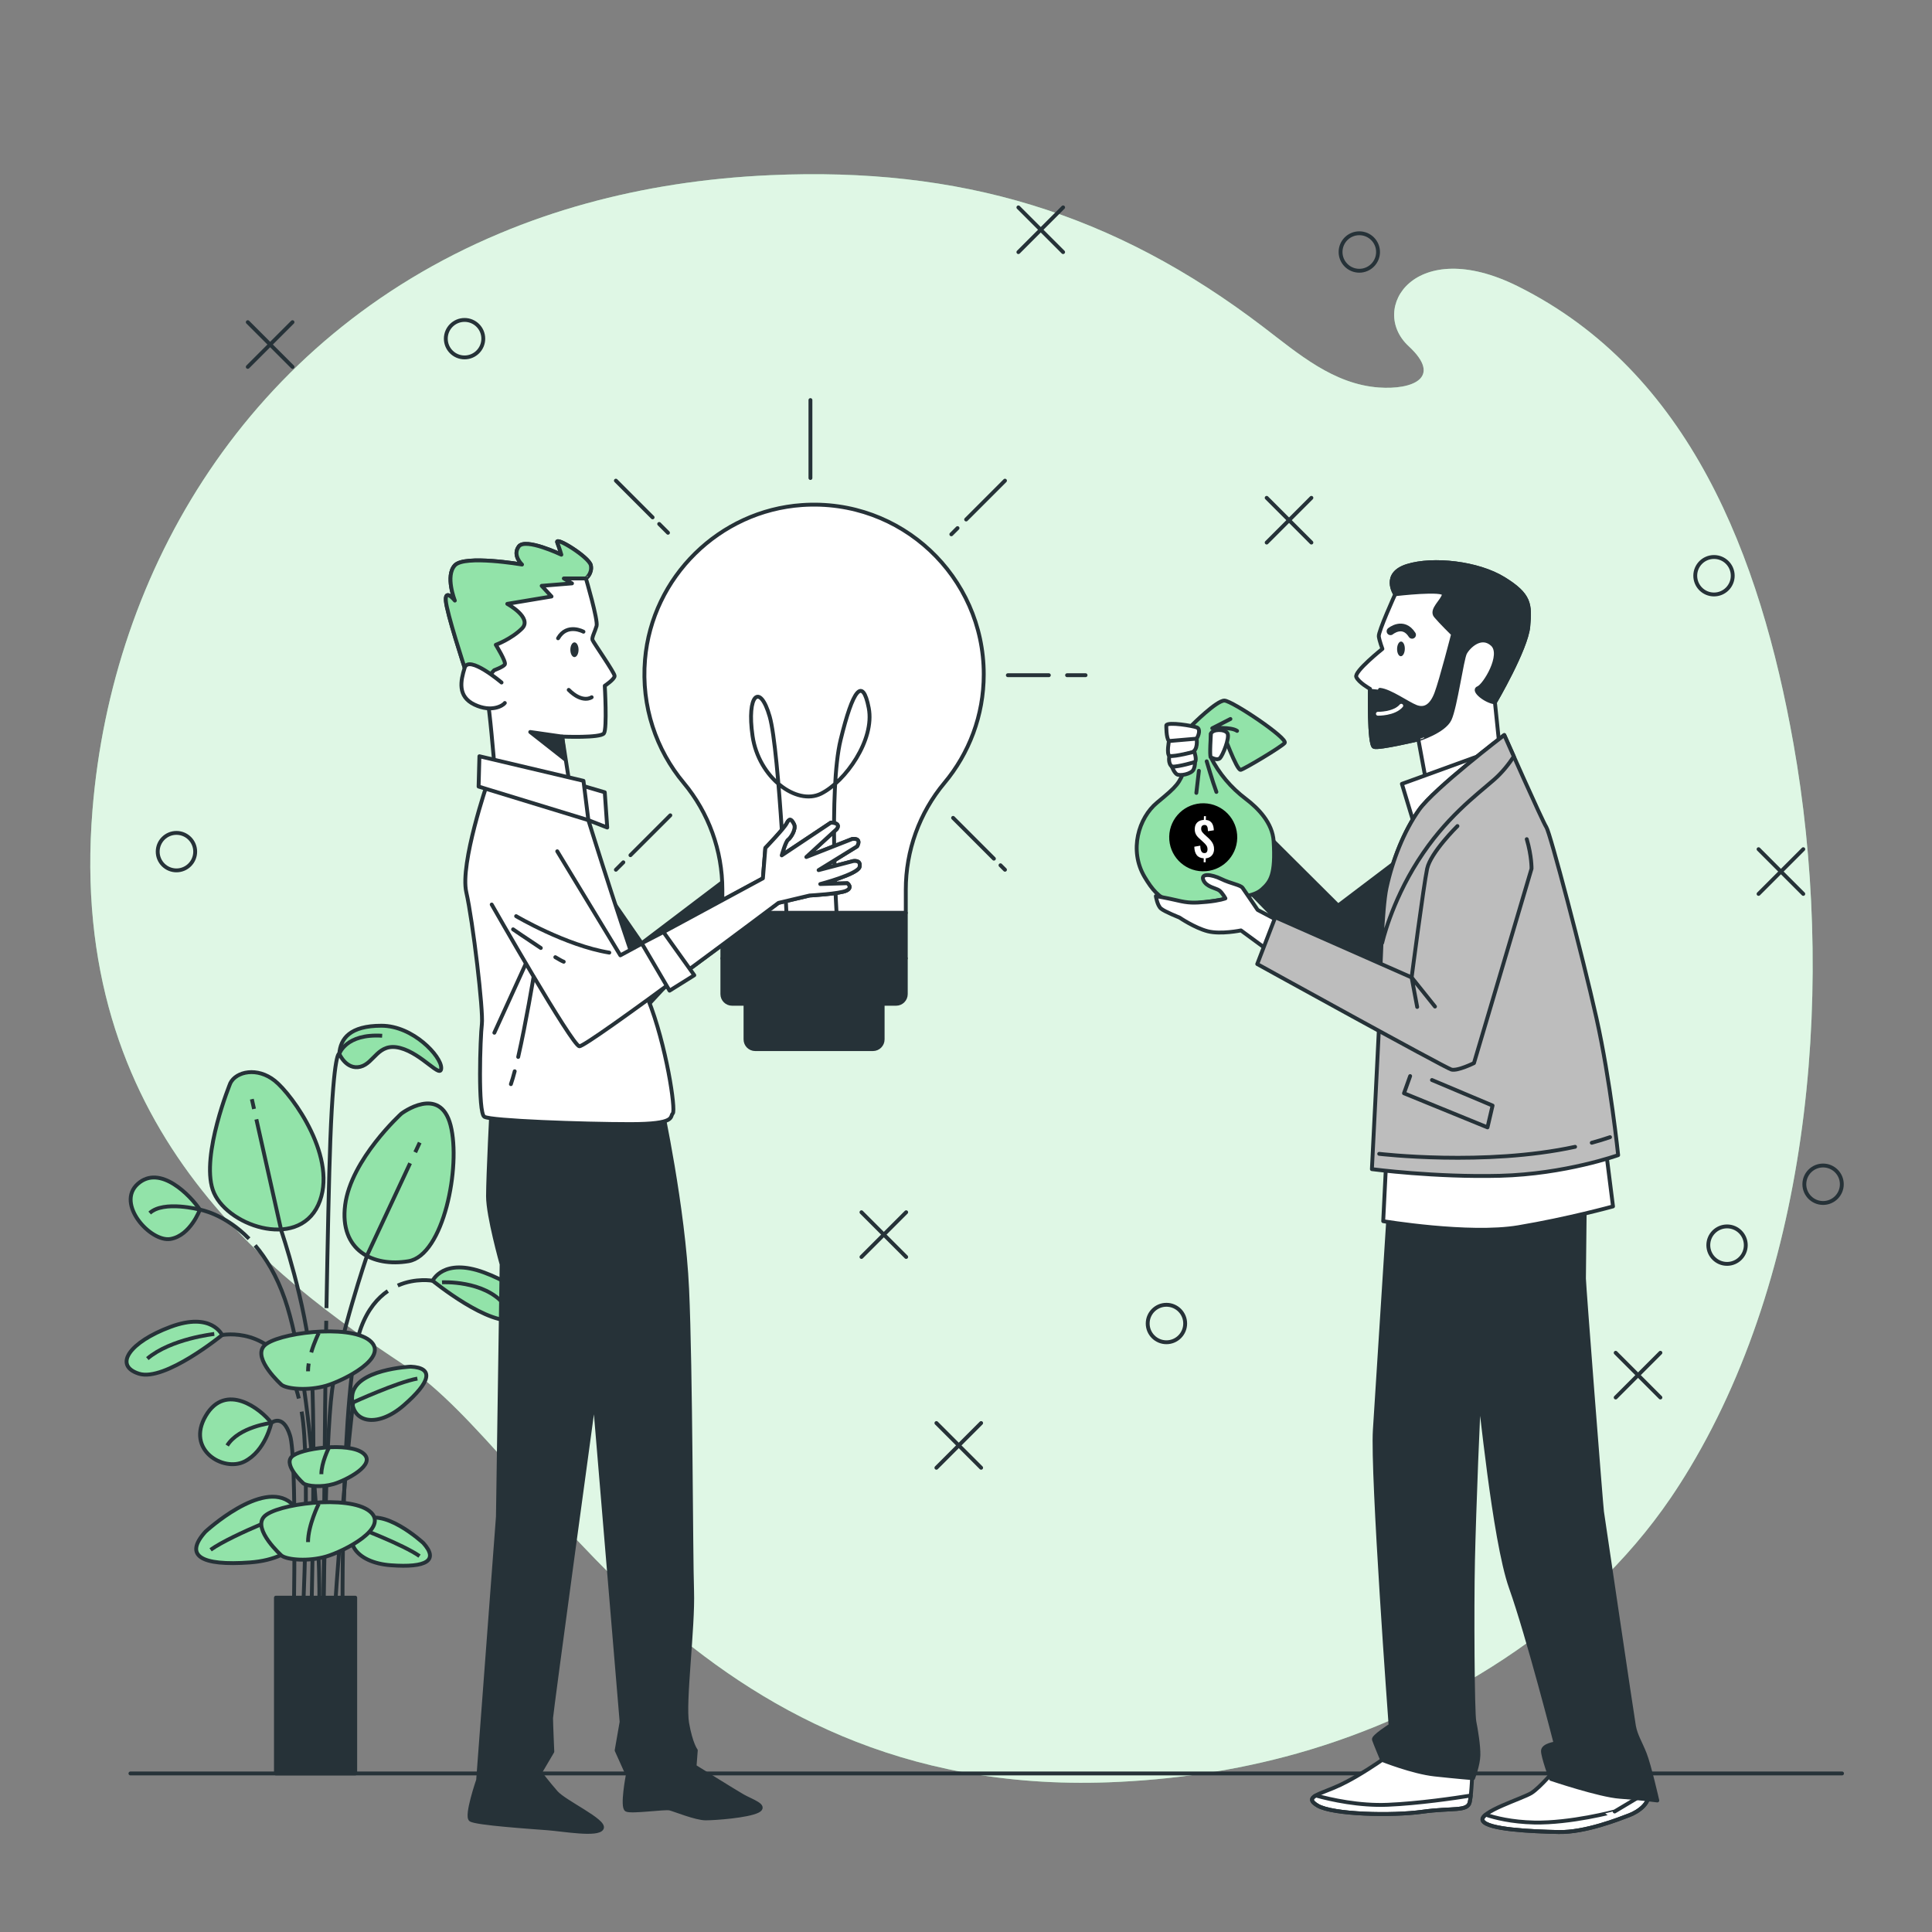 <?xml version="1.0" encoding="utf-8"?>
<!-- Generator: Adobe Illustrator 27.5.0, SVG Export Plug-In . SVG Version: 6.00 Build 0)  -->
<svg version="1.1" xmlns="http://www.w3.org/2000/svg" xmlns:xlink="http://www.w3.org/1999/xlink" x="0px" y="0px"
	 viewBox="0 0 500 500" style="enable-background:new 0 0 500 500;" xml:space="preserve">
<rect x="0" y="0" width="500" height="500" fill="#808080" stroke="none"/>
<g id="Background_Simple">
	<g>
		<path style="fill:#92E3A9;" d="M437.285,379.97c-1.561,2.598-3.184,5.149-4.879,7.641c-22.578,33.174-60.164,55.887-96.693,66.172
			c-16.003,4.513-32.433,6.874-48.835,7.477c-107.58,3.909-147.101-84.793-181.763-107.663
			c-34.661-22.871-87.851-61.935-81.176-143.996C29.004,147.209,64.498,87.55,129.323,60.401c7.14-2.999,14.643-5.603,22.498-7.763
			c14.612-4.02,30.449-6.544,47.512-7.302c49.011-2.184,88.806,9.631,127.732,39.381c9.048,6.915,18.048,14.715,29.791,15.57
			c8.535,0.621,16.627-2.445,7.706-10.694c-10.486-9.695,1.613-28.764,28.231-15.516c44.456,22.126,62.744,69.864,71.359,118.406
			C474.727,252.066,469.601,326.165,437.285,379.97z"/>
		<path style="opacity:0.7;fill:#FFFFFF;" d="M437.285,379.97c-1.561,2.598-3.184,5.149-4.879,7.641
			c-22.578,33.174-60.164,55.887-96.693,66.172c-16.003,4.513-32.433,6.874-48.835,7.477
			c-107.58,3.909-147.101-84.793-181.763-107.663c-34.661-22.871-87.851-61.935-81.176-143.996
			C29.004,147.209,64.498,87.55,129.323,60.401c7.14-2.999,14.643-5.603,22.498-7.763c14.612-4.02,30.449-6.544,47.512-7.302
			c49.011-2.184,88.806,9.631,127.732,39.381c9.048,6.915,18.048,14.715,29.791,15.57c8.535,0.621,16.627-2.445,7.706-10.694
			c-10.486-9.695,1.613-28.764,28.231-15.516c44.456,22.126,62.744,69.864,71.359,118.406
			C474.727,252.066,469.601,326.165,437.285,379.97z"/>
	</g>
</g>
<g id="Floor">
	
		<line style="fill:none;stroke:#263238;stroke-linecap:round;stroke-linejoin:round;stroke-miterlimit:10;" x1="33.756" y1="458.967" x2="476.718" y2="458.967"/>
</g>
<g id="Graphics">
	<g>
		<g>
			
				<line style="fill:none;stroke:#263238;stroke-linecap:round;stroke-linejoin:round;stroke-miterlimit:10;" x1="64.125" y1="83.377" x2="75.698" y2="94.95"/>
			
				<line style="fill:none;stroke:#263238;stroke-linecap:round;stroke-linejoin:round;stroke-miterlimit:10;" x1="75.698" y1="83.377" x2="64.125" y2="94.95"/>
		</g>
		<g>
			
				<line style="fill:none;stroke:#263238;stroke-linecap:round;stroke-linejoin:round;stroke-miterlimit:10;" x1="222.945" y1="313.727" x2="234.518" y2="325.301"/>
			
				<line style="fill:none;stroke:#263238;stroke-linecap:round;stroke-linejoin:round;stroke-miterlimit:10;" x1="234.518" y1="313.727" x2="222.945" y2="325.301"/>
		</g>
		<g>
			
				<line style="fill:none;stroke:#263238;stroke-linecap:round;stroke-linejoin:round;stroke-miterlimit:10;" x1="327.815" y1="128.841" x2="339.388" y2="140.414"/>
			
				<line style="fill:none;stroke:#263238;stroke-linecap:round;stroke-linejoin:round;stroke-miterlimit:10;" x1="339.388" y1="128.841" x2="327.815" y2="140.414"/>
		</g>
		<g>
			
				<line style="fill:none;stroke:#263238;stroke-linecap:round;stroke-linejoin:round;stroke-miterlimit:10;" x1="263.56" y1="53.674" x2="275.133" y2="65.247"/>
			
				<line style="fill:none;stroke:#263238;stroke-linecap:round;stroke-linejoin:round;stroke-miterlimit:10;" x1="275.133" y1="53.674" x2="263.56" y2="65.247"/>
		</g>
		<g>
			
				<line style="fill:none;stroke:#263238;stroke-linecap:round;stroke-linejoin:round;stroke-miterlimit:10;" x1="455.114" y1="219.769" x2="466.687" y2="231.342"/>
			
				<line style="fill:none;stroke:#263238;stroke-linecap:round;stroke-linejoin:round;stroke-miterlimit:10;" x1="466.687" y1="219.769" x2="455.114" y2="231.342"/>
		</g>
		<g>
			
				<line style="fill:none;stroke:#263238;stroke-linecap:round;stroke-linejoin:round;stroke-miterlimit:10;" x1="418.137" y1="350.098" x2="429.71" y2="361.672"/>
			
				<line style="fill:none;stroke:#263238;stroke-linecap:round;stroke-linejoin:round;stroke-miterlimit:10;" x1="429.71" y1="350.098" x2="418.137" y2="361.672"/>
		</g>
		<g>
			
				<line style="fill:none;stroke:#263238;stroke-linecap:round;stroke-linejoin:round;stroke-miterlimit:10;" x1="242.343" y1="368.284" x2="253.916" y2="379.857"/>
			
				<line style="fill:none;stroke:#263238;stroke-linecap:round;stroke-linejoin:round;stroke-miterlimit:10;" x1="253.916" y1="368.284" x2="242.343" y2="379.857"/>
		</g>
		<path style="fill:none;stroke:#263238;stroke-linecap:round;stroke-linejoin:round;stroke-miterlimit:10;" d="M125.074,87.648
			c0,2.678-2.171,4.849-4.85,4.849s-4.849-2.171-4.849-4.849s2.171-4.85,4.849-4.85S125.074,84.97,125.074,87.648z"/>
		
			<circle style="fill:none;stroke:#263238;stroke-linecap:round;stroke-linejoin:round;stroke-miterlimit:10;" cx="45.664" cy="220.403" r="4.85"/>
		<path style="fill:none;stroke:#263238;stroke-linecap:round;stroke-linejoin:round;stroke-miterlimit:10;" d="M306.722,342.525
			c0,2.678-2.171,4.849-4.85,4.849c-2.678,0-4.849-2.171-4.849-4.849c0-2.678,2.171-4.849,4.849-4.849
			C304.551,337.676,306.722,339.847,306.722,342.525z"/>
		<path style="fill:none;stroke:#263238;stroke-linecap:round;stroke-linejoin:round;stroke-miterlimit:10;" d="M356.637,65.219
			c0,2.678-2.171,4.85-4.849,4.85c-2.678,0-4.85-2.171-4.85-4.85s2.171-4.849,4.85-4.849
			C354.466,60.37,356.637,62.541,356.637,65.219z"/>
		<path style="fill:none;stroke:#263238;stroke-linecap:round;stroke-linejoin:round;stroke-miterlimit:10;" d="M448.429,148.998
			c0,2.678-2.171,4.85-4.849,4.85c-2.678,0-4.849-2.171-4.849-4.85s2.171-4.849,4.849-4.849
			C446.257,144.148,448.429,146.32,448.429,148.998z"/>
		<path style="fill:none;stroke:#263238;stroke-linecap:round;stroke-linejoin:round;stroke-miterlimit:10;" d="M451.808,322.242
			c0,2.678-2.171,4.849-4.849,4.849c-2.678,0-4.85-2.171-4.85-4.849s2.171-4.849,4.85-4.849
			C449.637,317.392,451.808,319.563,451.808,322.242z"/>
		<path style="fill:none;stroke:#263238;stroke-linecap:round;stroke-linejoin:round;stroke-miterlimit:10;" d="M476.661,306.481
			c0,2.678-2.171,4.85-4.85,4.85c-2.678,0-4.849-2.171-4.849-4.85c0-2.678,2.171-4.849,4.849-4.849
			C474.49,301.632,476.661,303.803,476.661,306.481z"/>
	</g>
</g>
<g id="Plant">
	<g>
		<g>
			<path style="fill:#92E3A9;stroke:#263238;stroke-linecap:round;stroke-linejoin:round;stroke-miterlimit:10;" d="M51.725,313.062
				c0,0-2.426,6.671-7.58,7.58c-5.155,0.91-14.251-9.096-8.49-14.251C41.416,301.237,49.299,309.423,51.725,313.062z"/>
			<path style="fill:#92E3A9;stroke:#263238;stroke-linecap:round;stroke-linejoin:round;stroke-miterlimit:10;" d="M59.608,280.315
				c0,0-7.58,18.496-4.548,27.592c3.032,9.096,21.832,15.767,27.289,3.942c5.458-11.825-6.671-28.502-11.219-32.141
				C66.582,276.07,61.124,277.283,59.608,280.315z"/>
			<path style="fill:#92E3A9;stroke:#263238;stroke-linecap:round;stroke-linejoin:round;stroke-miterlimit:10;" d="
				M103.878,288.198c0,0-13.038,11.825-14.554,23.651c-1.516,11.826,7.277,16.07,16.373,14.554
				c9.096-1.516,13.645-24.56,10.916-35.173C113.884,280.618,103.878,288.198,103.878,288.198z"/>
			<g>
				<path style="fill:#92E3A9;stroke:#263238;stroke-linecap:round;stroke-linejoin:round;stroke-miterlimit:10;" d="
					M106.303,353.693c0,0-14.554,0.607-15.161,7.581c-0.606,6.974,6.367,8.49,13.341,2.426
					C111.458,357.634,112.368,353.996,106.303,353.693z"/>
				<path style="fill:none;stroke:#263238;stroke-miterlimit:10;" d="M91.384,362.935c0,0,11.47-5.248,16.636-6.159"/>
			</g>
			<g>
				<path style="fill:#92E3A9;stroke:#263238;stroke-linecap:round;stroke-linejoin:round;stroke-miterlimit:10;" d="
					M109.548,399.326c0,0-10.691-9.895-16.064-5.408c-5.374,4.487-1.532,10.501,7.685,11.172
					C110.386,405.76,113.608,403.84,109.548,399.326z"/>
				<path style="fill:none;stroke:#263238;stroke-miterlimit:10;" d="M92.475,395.26c0,0,11.808,4.436,16.096,7.456"/>
			</g>
			<g>
				<path style="fill:#92E3A9;stroke:#263238;stroke-linecap:round;stroke-linejoin:round;stroke-miterlimit:10;" d="
					M53.155,396.412c0,0,14.737-13.64,22.144-7.455c7.408,6.185,2.112,14.476-10.594,15.4C52,405.282,47.558,402.635,53.155,396.412
					z"/>
				<path style="fill:none;stroke:#263238;stroke-miterlimit:10;" d="M76.69,390.807c0,0-16.278,6.114-22.189,10.278"/>
			</g>
			<path style="fill:#92E3A9;stroke:#263238;stroke-linecap:round;stroke-linejoin:round;stroke-miterlimit:10;" d="M70.221,368.247
				c0,0-1.516,7.277-6.974,10.006c-5.458,2.729-15.161-3.032-10.006-11.825C58.395,357.634,67.492,364.608,70.221,368.247z"/>
			<path style="fill:#92E3A9;stroke:#263238;stroke-linecap:round;stroke-linejoin:round;stroke-miterlimit:10;" d="M57.486,345.506
				c0,0-2.729-6.064-13.342-2.122c-10.612,3.942-14.858,10.006-8.187,12.129C42.629,357.634,57.486,345.506,57.486,345.506z"/>
			<path style="fill:none;stroke:#263238;stroke-miterlimit:10;" d="M55.454,345.229c0,0-11.242,1.215-17.319,6.381"/>
			<path style="fill:#92E3A9;stroke:#263238;stroke-linecap:round;stroke-linejoin:round;stroke-miterlimit:10;" d="M87.807,272.734
				c0,0,1.819,4.245,5.458,3.335c3.639-0.909,4.548-6.367,10.309-4.851c5.761,1.516,10.612,8.187,10.612,5.155
				s-7.277-10.916-15.464-10.916C90.536,265.457,88.11,268.793,87.807,272.734z"/>
			<path style="fill:none;stroke:#263238;stroke-miterlimit:10;" d="M57.486,345.506c0,0,13.056-2.506,18.493,11.992
				c0.534,1.423,0.984,2.91,1.363,4.437"/>
			<path style="fill:#92E3A9;stroke:#263238;stroke-linecap:round;stroke-linejoin:round;stroke-miterlimit:10;" d="M111.975,331.46
				c0,0,2.729-6.064,13.342-2.122c10.613,3.942,14.857,10.006,8.186,12.129C126.833,343.589,111.975,331.46,111.975,331.46z"/>
			<path style="fill:none;stroke:#263238;stroke-miterlimit:10;" d="M114.4,331.86c0,0,10.938-0.608,16.104,5.773"/>
			<path style="fill:none;stroke:#263238;stroke-miterlimit:10;" d="M111.975,331.46c0,0-4.328-0.831-9.038,1.231"/>
			<path style="fill:none;stroke:#263238;stroke-miterlimit:10;" d="M64.446,320.583c-6.399-6.535-12.721-7.521-12.721-7.521
				s-9.336-2.471-12.982,0.871"/>
			<g>
				<line style="fill:none;stroke:#263238;stroke-miterlimit:10;" x1="65.745" y1="286.995" x2="65.177" y2="284.46"/>
				<path style="fill:none;stroke:#263238;stroke-miterlimit:10;" d="M80.51,421.042c0,0,1.359-52.217,0-68.075
					c-1.359-15.858-7.702-34.434-7.702-34.434l-6.462-28.854"/>
				<line style="fill:none;stroke:#263238;stroke-miterlimit:10;" x1="107.459" y1="298.205" x2="108.627" y2="295.702"/>
				<path style="fill:none;stroke:#263238;stroke-miterlimit:10;" d="M83.681,420.985c0,0,0.453-47.629,2.266-61.221
					c1.812-13.592,9.062-34.887,9.062-34.887l11.125-23.832"/>
				<path style="fill:none;stroke:#263238;stroke-miterlimit:10;" d="M91.384,362.935c0,0-3.172,27.306-4.984,58.116"/>
				<path style="fill:none;stroke:#263238;stroke-miterlimit:10;" d="M75.979,420.985c0,0,0.906-43.551-0.906-49.441
					c-1.812-5.89-4.852-3.296-4.852-3.296s-8.386,0.986-11.425,5.848"/>
				<path style="fill:none;stroke:#263238;stroke-miterlimit:10;" d="M78.061,365.328c2.37,13.282,0.184,55.702,0.184,55.702"/>
				<path style="fill:none;stroke:#263238;stroke-miterlimit:10;" d="M100.369,334.116c-2.624,1.796-5.146,4.695-6.887,9.337
					c-5.437,14.499-4.817,77.598-4.817,77.598"/>
				<path style="fill:none;stroke:#263238;stroke-miterlimit:10;" d="M66.024,322.312c2.832,3.326,5.579,7.822,7.69,13.892
					c7.249,20.841,9.967,74.814,8.609,84.781"/>
				<path style="fill:none;stroke:#263238;stroke-miterlimit:10;" d="M84.435,341.816c-0.441,26.303-0.754,79.168-0.754,79.168"/>
			</g>
			<path style="fill:none;stroke:#263238;stroke-miterlimit:10;" d="M84.491,338.543c0.299-17.393,0.651-34.415,1.003-43.57
				c0.906-23.56,2.314-22.239,2.314-22.239s1.677-5.29,11.097-4.682"/>
			<g>
				<path style="fill:#92E3A9;stroke:#263238;stroke-linecap:round;stroke-linejoin:round;stroke-miterlimit:10;" d="
					M72.887,358.406c0,0-7.58-6.76-4.548-10.084c3.032-3.325,21.831-5.763,27.289-1.441c5.458,4.322-6.671,10.417-11.219,11.747
					C79.862,359.957,74.404,359.514,72.887,358.406z"/>
				<path style="fill:none;stroke:#263238;stroke-miterlimit:10;" d="M79.888,352.871c-0.106,0.684-0.168,1.365-0.168,2.018"/>
				<path style="fill:none;stroke:#263238;stroke-miterlimit:10;" d="M82.494,344.979c0,0-1.128,2.256-1.946,5.021"/>
			</g>
			<g>
				<path style="fill:#92E3A9;stroke:#263238;stroke-linecap:round;stroke-linejoin:round;stroke-miterlimit:10;" d="
					M72.887,402.604c0,0-7.58-6.76-4.548-10.084c3.032-3.324,21.831-5.762,27.289-1.441c5.458,4.322-6.671,10.417-11.219,11.747
					C79.862,404.155,74.404,403.712,72.887,402.604z"/>
				<path style="fill:none;stroke:#263238;stroke-miterlimit:10;" d="M82.494,389.177c0,0-2.775,5.549-2.775,9.91"/>
			</g>
			<g>
				<path style="fill:#92E3A9;stroke:#263238;stroke-linecap:round;stroke-linejoin:round;stroke-miterlimit:10;" d="
					M78.531,383.911c0,0-5.147-4.59-3.088-6.847c2.059-2.257,14.823-3.913,18.528-0.978c3.706,2.934-4.529,7.073-7.617,7.975
					C83.266,384.965,79.56,384.664,78.531,383.911z"/>
				<path style="fill:none;stroke:#263238;stroke-miterlimit:10;" d="M85.053,374.795c0,0-1.884,3.768-1.884,6.728"/>
			</g>
		</g>
		
			<rect x="71.411" y="413.467" style="fill:#263238;stroke:#263238;stroke-linecap:round;stroke-linejoin:round;stroke-miterlimit:10;" width="20.52" height="45.501"/>
	</g>
</g>
<g id="Character_2">
	<g>
		<path style="fill:#263238;stroke:#263238;stroke-linecap:round;stroke-linejoin:round;stroke-miterlimit:10;" d="M362.548,221.542
			l-0.556,0.937l-15.684,11.885l-28.295-28.166l-4.102,14.769c0,0,30.933,31.925,33.04,33.759c2.106,1.834,5.658,2.984,7.091,2.836
			c1.434-0.148,6.143-2.907,6.143-2.907L362.548,221.542z"/>
		<g>
			<path style="fill:#FFFFFF;stroke:#263238;stroke-linecap:round;stroke-linejoin:round;stroke-miterlimit:10;" d="M361.07,153.789
				c0,0-4.413,9.712-4.239,10.917c0.174,1.205,0.931,3.223,0.931,3.223s-7.332,5.846-6.762,7.259
				c0.57,1.413,3.536,3.079,3.536,3.079s-0.316,14.604,1.076,15.035c1.392,0.43,11.451-1.954,11.451-1.954l2.15,11.656l18.996-8.396
				l-1.323-12.839c0,0,8.106-13.835,8.631-19.629c0.526-5.793,0.378-8.198-6.338-12.347c-6.715-4.148-18.297-5.4-24.947-3.342
				C357.582,148.51,361.07,153.789,361.07,153.789z"/>
			<path style="fill:#263238;stroke:#263238;stroke-linecap:round;stroke-linejoin:round;stroke-miterlimit:10;" d="M375.182,186.12
				c1.47-3.171,3.139-15.544,3.973-17.127c0.835-1.583,4.109-4.915,7.054-2.249c2.945,2.666-2.034,10.764-3.648,11.33
				c-1.614,0.566,1.927,3.444,4.323,3.696c0,0,8.106-13.835,8.631-19.629c0.526-5.793,0.378-8.198-6.338-12.347
				c-6.716-4.148-18.297-5.4-24.947-3.342c-6.65,2.058-3.161,7.337-3.161,7.337s12.843-1.523,12.608,0.073
				c-0.235,1.596-3.488,3.928-2.122,5.558c1.366,1.631,4.502,4.701,4.502,4.701s-3.061,11.943-4.335,15.318
				c-1.274,3.375-3.096,4.336-5.28,3.488c-2.183-0.848-6.715-4.148-9.312-4.405s-2.596-0.256-2.596-0.256
				s-0.316,14.604,1.076,15.035c1.392,0.43,11.451-1.954,11.451-1.954S373.712,189.29,375.182,186.12z"/>
			<path style="fill:none;stroke:#263238;stroke-width:2;stroke-linecap:round;stroke-linejoin:round;stroke-miterlimit:10;" d="
				M359.862,163.371c0,0,3.262-2.732,5.584,0.921"/>
			<path style="fill:#263238;" d="M363.566,167.954c-0.023,1.05-0.489,1.891-1.041,1.879c-0.553-0.012-0.982-0.873-0.959-1.922
				c0.023-1.05,0.489-1.891,1.042-1.879C363.159,166.044,363.589,166.905,363.566,167.954z"/>
			<path style="fill:none;stroke:#FFFFFF;stroke-linecap:round;stroke-linejoin:round;stroke-miterlimit:10;" d="M356.598,184.717
				c0,0,4.201,0.091,6.049-2.071"/>
		</g>
		<polygon style="fill:#FFFFFF;stroke:#263238;stroke-linecap:round;stroke-linejoin:round;stroke-miterlimit:10;" points="
			386.212,194.365 362.81,202.865 365.799,212.737 		"/>
		<g>
			<path style="fill:#FFFFFF;stroke:#263238;stroke-linecap:round;stroke-linejoin:round;stroke-miterlimit:10;" d="
				M402.706,457.679c0,0-4.089,4.891-6.361,6.335c-2.272,1.445-13.799,4.929-12.603,7.196c1.196,2.267,12.637,2.763,19.604,2.914
				c6.967,0.151,15.758-3.393,18.267-4.335c2.51-0.941,5.799-3.36,4.863-6.119C425.539,460.912,402.706,457.679,402.706,457.679z"/>
			<path style="fill:none;stroke:#263238;stroke-linecap:round;stroke-linejoin:round;stroke-miterlimit:10;" d="M397.051,471.667
				c-5.862-0.127-10.151-1.222-12.559-2.033c-0.681,0.559-1.004,1.095-0.75,1.576c1.196,2.267,12.637,2.763,19.604,2.914
				c6.967,0.151,15.758-3.393,18.268-4.335c2.51-0.941,5.799-3.36,4.863-6.119l-8.606,5.145
				C417.87,468.815,406.481,471.871,397.051,471.667z"/>
		</g>
		<g>
			<path style="fill:#FFFFFF;stroke:#263238;stroke-linecap:round;stroke-linejoin:round;stroke-miterlimit:10;" d="M357.693,455.46
				c0,0-5.815,4.106-10.845,6.487c-5.031,2.381-9.775,3.025-5.842,5.351c3.933,2.326,19.361,2.66,27.102,1.582
				s11.701,0.004,12.252-2.473c0.552-2.478,0.675-8.201,0.675-8.201L357.693,455.46z"/>
			<path style="fill:none;stroke:#263238;stroke-linecap:round;stroke-linejoin:round;stroke-miterlimit:10;" d="M359.173,467.073
				c-7.379,0.321-14.711-1.316-18.657-2.4c-1.275,0.739-1.45,1.477,0.489,2.624c3.933,2.326,19.361,2.66,27.102,1.582
				c7.741-1.077,11.701,0.004,12.252-2.473c0.105-0.474,0.195-1.067,0.271-1.715C376.359,465.376,367.181,466.724,359.173,467.073z"
				/>
		</g>
		<path style="fill:#263238;stroke:#263238;stroke-linecap:round;stroke-linejoin:round;stroke-miterlimit:10;" d="M359.578,310.858
			c0,0-3.025,47.734-3.77,59.17c-0.745,11.436,4.07,76.517,4.07,76.517s-4.544,2.889-4.311,3.641
			c0.233,0.752,2.126,5.274,2.126,5.274s7.898,3.158,13.611,3.78c5.712,0.622,9.937,0.962,9.937,0.962s1.32-3.457,1.373-5.945
			c0.054-2.488-0.606-6.486-1.056-8.736c-0.449-2.25-0.614-29.141-0.345-41.583c0.269-12.442,1.403-41.794,1.668-42.535
			s3.682,36.925,8.14,49.469c4.459,12.544,11.575,40.332,11.575,40.332s-3.246,0.428-3.278,1.921s2.083,7.265,2.083,7.265
			s12.605,4.256,17.825,4.618c5.22,0.362,9.689,0.957,9.689,0.957s-2.046-9.007-3.225-12.02c-1.18-3.013-2.386-4.782-2.83-7.281
			c-0.444-2.499-8.043-53.948-8.26-55.447c-0.216-1.498-4.695-59.104-4.669-60.348c0.027-1.244,0.247-22.898,0.247-22.898
			L359.578,310.858z"/>
		<path style="fill:#FFFFFF;stroke:#263238;stroke-linecap:round;stroke-linejoin:round;stroke-miterlimit:10;" d="M358.927,296.972
			l-0.955,19.068c0,0,22.157,3.706,34.949,1.563c12.792-2.143,24.523-5.384,24.523-5.384l-2.315-18.332L358.927,296.972z"/>
		<g>
			<g>
				<path style="fill:#BDBDBD;stroke:#263238;stroke-linecap:round;stroke-linejoin:round;stroke-miterlimit:10;" d="
					M389.304,190.228c0,0-18.113,13.819-22.035,19.338c-3.922,5.519-6.888,13.061-8.444,20.233
					c-1.556,7.172-1.993,36.585-2.01,37.386c-0.017,0.8-1.767,35.389-1.767,35.389s16.366,2.156,33.189,1.719
					s30.539-5.344,30.539-5.344s-1.985-19.258-5.635-35.549c-3.65-16.292-11.973-47.896-12.943-49.318
					C399.227,212.66,389.304,190.228,389.304,190.228z"/>
				<polyline style="fill:none;stroke:#263238;stroke-linecap:round;stroke-linejoin:round;stroke-miterlimit:10;" points="
					364.943,278.49 363.353,282.934 384.961,291.763 386.277,286.118 370.594,279.508 				"/>
				<path style="fill:#BDBDBD;stroke:#263238;stroke-linecap:round;stroke-linejoin:round;stroke-miterlimit:10;" d="
					M389.304,190.228c0,0-18.113,13.819-22.035,19.338c-3.922,5.52-6.888,13.061-8.444,20.233
					c-0.562,2.592-0.978,8.091-1.281,14.092l0.173,0.095c0,0,2.221-10.16,9.266-21.216c7.045-11.056,14.977-16.889,19.669-20.991
					c2.198-1.921,3.913-4.155,5.122-5.993C390.341,192.572,389.304,190.228,389.304,190.228z"/>
			</g>
			<path style="fill:none;stroke:#263238;stroke-linecap:round;stroke-linejoin:round;stroke-miterlimit:10;" d="M411.949,295.746
				c1.609-0.435,3.188-0.915,4.725-1.445"/>
			<path style="fill:none;stroke:#263238;stroke-linecap:round;stroke-linejoin:round;stroke-miterlimit:10;" d="M356.934,298.612
				c0,0,27.36,3.242,50.698-1.819"/>
		</g>
		<g>
			<path style="fill:#92E3A9;stroke:#263238;stroke-linecap:round;stroke-linejoin:round;stroke-miterlimit:10;" d="
				M308.547,187.603c0,0,6.322-6.336,8.335-6.293c2.013,0.044,16.617,9.854,15.585,10.982c-1.031,1.128-10.358,6.68-11.37,6.946
				c-1.013,0.266-4.677-9.883-4.677-9.883l-3.031,0.522l-0.037,6.09l0,0c2.13,4.237,5.238,7.889,9.022,10.749
				c3.287,2.484,6.953,6.277,7.242,10.975c0.532,8.642-0.802,10.483-3.003,12.45c-2.2,1.966-5.494,1.977-14.304,3.255
				c-8.81,1.279-12.098,0.345-16.121-6.503c-4.023-6.848-1.542-15.219,3.293-19.204c5.272-4.345,5.708-4.924,7.241-8.906
				C308.257,194.802,308.547,187.603,308.547,187.603z"/>
			<g>
				<path d="M320.195,216.879c0.105-4.862-3.75-8.888-8.612-8.993c-4.862-0.105-8.888,3.751-8.993,8.612s3.751,8.888,8.612,8.993
					C316.063,225.596,320.09,221.74,320.195,216.879z"/>
				<g>
					<path style="fill:#FFFFFF;" d="M311.507,223.141l0.022-1.008c-0.823-0.05-1.432-0.331-1.824-0.844
						c-0.393-0.512-0.599-1.233-0.619-2.162l1.542-0.266c0.008,0.376,0.045,0.709,0.11,0.998c0.066,0.29,0.175,0.514,0.328,0.673
						c0.152,0.16,0.357,0.242,0.613,0.248c0.288,0.006,0.496-0.075,0.624-0.245c0.128-0.169,0.194-0.385,0.2-0.65
						c0.009-0.424-0.081-0.774-0.271-1.05c-0.19-0.276-0.438-0.554-0.744-0.832l-1.212-1.107c-0.22-0.205-0.411-0.419-0.574-0.642
						c-0.163-0.224-0.29-0.475-0.38-0.753c-0.09-0.278-0.131-0.601-0.123-0.969c0.016-0.727,0.236-1.293,0.661-1.696
						c0.425-0.403,0.99-0.617,1.694-0.641l0.021-0.972l0.516,0.011l-0.021,0.96c0.408,0.033,0.741,0.13,1.002,0.292
						c0.26,0.162,0.466,0.366,0.617,0.614c0.151,0.247,0.261,0.524,0.33,0.829c0.069,0.306,0.108,0.623,0.117,0.951l-1.517,0.231
						c-0.009-0.305-0.036-0.579-0.078-0.824c-0.043-0.245-0.129-0.439-0.258-0.581c-0.129-0.143-0.322-0.209-0.578-0.199
						c-0.272,0.002-0.48,0.085-0.624,0.25c-0.143,0.165-0.218,0.376-0.224,0.632c-0.007,0.344,0.063,0.624,0.21,0.839
						c0.147,0.215,0.331,0.429,0.55,0.642l1.201,1.094c0.251,0.238,0.483,0.495,0.697,0.772c0.214,0.277,0.383,0.584,0.508,0.923
						c0.125,0.339,0.182,0.724,0.173,1.156c-0.009,0.432-0.104,0.816-0.283,1.152c-0.18,0.337-0.427,0.605-0.744,0.806
						c-0.316,0.201-0.691,0.321-1.124,0.36l-0.022,1.02L311.507,223.141z"/>
				</g>
			</g>
			<path style="fill:#FFFFFF;stroke:#263238;stroke-linecap:round;stroke-linejoin:round;stroke-miterlimit:10;" d="
				M312.293,197.029c0,0,1.497,5.218,2.511,7.923"/>
			
				<line style="fill:none;stroke:#263238;stroke-linecap:round;stroke-linejoin:round;stroke-miterlimit:10;" x1="310.273" y1="199.488" x2="309.613" y2="205.196"/>
			<path style="fill:none;stroke:#263238;stroke-linecap:round;stroke-linejoin:round;stroke-miterlimit:10;" d="M318.432,186.074
				l-4.701,2.402c0,0,4.838-0.432,6.423,0.676"/>
		</g>
		<g>
			<path style="fill:#FFFFFF;stroke:#263238;stroke-linecap:round;stroke-linejoin:round;stroke-miterlimit:10;" d="M332.6,239.24
				l-7.124-3.757c0,0-3.297-4.875-3.88-5.688c-0.583-0.813-2.979-1.065-5.554-2.322c-2.575-1.257-5.371-1.517-4.61,0.3
				c0.761,1.818,3.358,2.074,4.145,2.692c0.787,0.618,1.557,2.035,1.557,2.035s-1.413,0.57-4.823,0.896
				c-3.41,0.327-4.81,0.296-7.598-0.365s-5.58-1.122-5.58-1.122s0.348,2.409,1.331,3.231c0.983,0.822,4.754,2.305,4.754,2.305
				s3.945,2.688,7.329,3.561c3.384,0.874,8.611-0.214,8.611-0.214l7.29,5.362L332.6,239.24z"/>
			<g>
				<path style="fill:#BDBDBD;stroke:#263238;stroke-linecap:round;stroke-linejoin:round;stroke-miterlimit:10;" d="
					M377.185,213.784c0,0-6.954,6.855-7.845,11.039c-0.891,4.184-4.012,28.135-4.012,28.135l-35.291-15.575l-4.665,12.109
					c0,0,48.656,26.873,50.248,27.308c1.592,0.435,5.841-1.675,5.841-1.675l14.9-50.317c0,0,0.069-3.201-1.236-7.633"/>
				<polyline style="fill:none;stroke:#263238;stroke-linecap:round;stroke-linejoin:round;stroke-miterlimit:10;" points="
					371.37,260.495 365.329,252.958 366.764,260.595 				"/>
			</g>
		</g>
		<g>
			<path style="fill:#FFFFFF;stroke:#263238;stroke-linecap:round;stroke-linejoin:round;stroke-miterlimit:10;" d="
				M301.841,187.707c0,0-0.071,3.283,0.685,4.072c0.756,0.789,6.562,0.335,7.162-0.618c0.6-0.953,1.02-2.49,0.063-2.897
				C308.793,187.858,302.248,186.75,301.841,187.707z"/>
			<path style="fill:#FFFFFF;stroke:#263238;stroke-linecap:round;stroke-linejoin:round;stroke-miterlimit:10;" d="M302.526,191.78
				c0,0-0.65,3.27,0.109,3.867c0.76,0.596,3.678-0.307,5.621-0.844c1.944-0.538,1.431-3.64,1.431-3.64L302.526,191.78z"/>
			<path style="fill:#FFFFFF;stroke:#263238;stroke-linecap:round;stroke-linejoin:round;stroke-miterlimit:10;" d="
				M302.635,195.646c0,0-0.451,1.888,0.672,2.769s5.345-0.741,5.926-1.204c0.581-0.463-0.133-2.667-0.133-2.667
				S304.087,195.874,302.635,195.646z"/>
			<path style="fill:#FFFFFF;stroke:#263238;stroke-linecap:round;stroke-linejoin:round;stroke-miterlimit:10;" d="
				M303.307,198.415c0,0,0.447,1.342,1.195,1.929c0.749,0.587,3.902-0.011,4.405-1.237c0.502-1.226,0.326-1.896,0.326-1.896
				S305.115,198.454,303.307,198.415z"/>
			<path style="fill:#FFFFFF;stroke:#263238;stroke-linecap:round;stroke-linejoin:round;stroke-miterlimit:10;" d="M313.39,189.878
				c0,0-0.413,5.891-0.037,6.09c0.376,0.199,1.694,0.893,2.374,0.242s2.589-5.273,1.947-6.429
				C317.033,188.624,313.797,188.649,313.39,189.878z"/>
		</g>
	</g>
</g>
<g id="Character_1">
	<g>
		<polygon style="fill:#263238;stroke:#263238;stroke-linecap:round;stroke-linejoin:round;stroke-miterlimit:10;" points="
			153.259,225.555 166.083,244.121 191.887,224.547 192.895,232.945 163,265.191 		"/>
		<g>
			<g>
				<g>
					<path style="fill:#FFFFFF;stroke:#263238;stroke-linecap:round;stroke-linejoin:round;stroke-miterlimit:10;" d="
						M254.595,174.512c0-25.283-21.368-45.576-47.03-43.805c-21.396,1.477-38.837,18.632-40.635,40.003
						c-1.023,12.16,2.916,23.389,10.012,31.895c6.468,7.753,10.003,17.534,10.003,27.631v6.017h47.473v-6.017
						c0-10.086,3.516-19.865,9.983-27.606C250.764,195.015,254.595,185.213,254.595,174.512z"/>
					<path style="fill:none;stroke:#263238;stroke-linecap:round;stroke-linejoin:round;stroke-miterlimit:10;" d="M203.628,238.308
						c0,0-1.899-43.992-4.431-52.854c-2.532-8.862-6.013-5.697-4.431,5.064c1.582,10.761,11.393,18.04,17.723,14.875
						c6.33-3.165,13.925-13.925,12.343-22.154c-1.583-8.229-4.114-4.747-7.279,8.229c-3.165,12.976-0.949,46.524-0.949,46.524"/>
					
						<rect x="186.945" y="236.265" style="fill:#263238;stroke:#263238;stroke-linecap:round;stroke-linejoin:round;stroke-miterlimit:10;" width="47.473" height="11.743"/>
					<path style="fill:#263238;stroke:#263238;stroke-linecap:round;stroke-linejoin:round;stroke-miterlimit:10;" d="
						M231.91,259.78h-42.455c-1.386,0-2.509-1.123-2.509-2.509v-9.234h47.473v9.234C234.419,258.657,233.296,259.78,231.91,259.78z"
						/>
					<path style="fill:#263238;stroke:#263238;stroke-linecap:round;stroke-linejoin:round;stroke-miterlimit:10;" d="
						M225.92,271.509h-30.475c-1.386,0-2.509-1.123-2.509-2.509v-9.234h35.493V269C228.429,270.386,227.305,271.509,225.92,271.509z
						"/>
				</g>
				<g>
					
						<line style="fill:none;stroke:#263238;stroke-linecap:round;stroke-linejoin:round;stroke-miterlimit:10;" x1="276.158" y1="174.743" x2="280.943" y2="174.743"/>
					
						<line style="fill:none;stroke:#263238;stroke-linecap:round;stroke-linejoin:round;stroke-miterlimit:10;" x1="260.829" y1="174.743" x2="271.44" y2="174.743"/>
					
						<line style="fill:none;stroke:#263238;stroke-linecap:round;stroke-linejoin:round;stroke-miterlimit:10;" x1="138.536" y1="174.743" x2="158.91" y2="174.743"/>
					
						<line style="fill:none;stroke:#263238;stroke-linecap:round;stroke-linejoin:round;stroke-miterlimit:10;" x1="209.74" y1="123.711" x2="209.74" y2="103.539"/>
					
						<line style="fill:none;stroke:#263238;stroke-linecap:round;stroke-linejoin:round;stroke-miterlimit:10;" x1="250.036" y1="134.446" x2="260.088" y2="124.394"/>
					
						<line style="fill:none;stroke:#263238;stroke-linecap:round;stroke-linejoin:round;stroke-miterlimit:10;" x1="246.202" y1="138.28" x2="247.809" y2="136.674"/>
					
						<line style="fill:none;stroke:#263238;stroke-linecap:round;stroke-linejoin:round;stroke-miterlimit:10;" x1="163.159" y1="221.324" x2="173.479" y2="211.003"/>
					
						<line style="fill:none;stroke:#263238;stroke-linecap:round;stroke-linejoin:round;stroke-miterlimit:10;" x1="159.391" y1="225.092" x2="161.318" y2="223.165"/>
					
						<line style="fill:none;stroke:#263238;stroke-linecap:round;stroke-linejoin:round;stroke-miterlimit:10;" x1="168.894" y1="133.897" x2="159.391" y2="124.394"/>
					
						<line style="fill:none;stroke:#263238;stroke-linecap:round;stroke-linejoin:round;stroke-miterlimit:10;" x1="172.876" y1="137.879" x2="170.597" y2="135.6"/>
					
						<line style="fill:none;stroke:#263238;stroke-linecap:round;stroke-linejoin:round;stroke-miterlimit:10;" x1="257.222" y1="222.226" x2="246.66" y2="211.663"/>
					
						<line style="fill:none;stroke:#263238;stroke-linecap:round;stroke-linejoin:round;stroke-miterlimit:10;" x1="260.088" y1="225.092" x2="258.926" y2="223.929"/>
				</g>
			</g>
		</g>
		<path style="fill:#263238;stroke:#263238;stroke-linecap:round;stroke-linejoin:round;stroke-miterlimit:10;" d="M127.256,285.588
			c0,0-0.96,18.885-0.96,24.007c0,5.121,3.521,17.605,3.521,17.605l-0.96,65.298l-5.121,68.179c0,0-3.201,9.283-1.921,10.243
			c1.28,0.96,15.684,1.921,19.846,2.241c4.161,0.32,13.124,1.921,14.084,0c0.96-1.921-9.603-6.722-11.843-9.283
			s-4.161-5.121-4.161-5.121l3.201-5.442c0,0-0.32-7.362-0.32-8.642c0-1.28,11.203-83.224,11.203-83.224l7.042,84.184l-1.28,7.362
			l2.881,6.402c0,0-1.6,8.322-0.32,8.962c1.28,0.64,9.923-0.64,11.203-0.32c1.28,0.32,6.722,2.561,9.283,2.561
			s10.883-0.64,13.444-1.92c2.561-1.28-1.601-2.561-3.841-3.841s-12.483-7.682-12.483-7.682l0.32-4.161c0,0-1.28-1.6-2.241-7.042
			c-0.96-5.442,1.601-24.647,1.28-34.25c-0.32-9.603-0.32-56.976-1.28-78.102c-0.96-21.126-6.722-47.694-6.722-47.694
			L127.256,285.588z"/>
		<path style="fill:#FFFFFF;stroke:#263238;stroke-linecap:round;stroke-linejoin:round;stroke-miterlimit:10;" d="M149.305,202.924
			l7.209,2.12l0.636,9.117l-4.877-1.908c0,0,10.814,34.773,15.478,46.435c4.665,11.662,7.209,28.625,6.361,29.473
			c-0.848,0.848,1.06,2.756-11.026,2.756c-12.086,0-36.046-0.848-37.742-1.908c-1.696-1.06-1.06-20.567-0.636-23.96
			c0.424-3.393-2.332-26.716-4.029-34.137c-1.696-7.421,5.513-28.412,5.513-28.412L149.305,202.924z"/>
		<g>
			<path style="fill:#FFFFFF;stroke:#263238;stroke-linecap:round;stroke-linejoin:round;stroke-miterlimit:10;" d="
				M135.099,146.099c0,0-14.842-2.544-17.387,0.212c-2.544,2.756,0,9.117,0,9.117s-2.544-3.181-2.332,0
				c0.212,3.18,4.877,17.387,4.877,17.387s5.513,8.269,5.937,8.905c0.424,0.636,1.696,15.69,1.696,15.69l19.507,5.513l-1.908-12.298
				c0,0,9.965,0.424,10.814-0.848c0.848-1.272,0.212-12.298,0.212-12.298s2.544-1.696,2.544-2.544s-5.513-8.693-5.725-9.329
				c-0.212-0.636,0.636-2.12,1.06-3.605c0.424-1.484-2.757-12.298-2.757-12.298s1.696-1.272,1.272-3.393
				c-0.424-2.12-9.329-7.633-8.693-5.937c0.636,1.696,1.06,3.181,1.06,3.181s-9.329-4.453-11.026-2.12
				C132.555,143.767,135.099,146.099,135.099,146.099z"/>
			<polygon style="fill:#263238;stroke:#263238;stroke-linecap:round;stroke-linejoin:round;stroke-miterlimit:10;" points="
				145.488,190.626 137.226,189.441 146.188,196.49 			"/>
			<path style="fill:#92E3A9;stroke:#263238;stroke-linecap:round;stroke-linejoin:round;stroke-miterlimit:10;" d="M152.91,146.311
				c-0.424-2.12-9.329-7.633-8.693-5.937c0.636,1.696,1.06,3.181,1.06,3.181s-9.329-4.453-11.026-2.12
				c-1.696,2.332,0.848,4.665,0.848,4.665s-14.842-2.544-17.387,0.212c-2.544,2.756,0,9.117,0,9.117s-2.544-3.18-2.332,0
				c0.212,3.18,4.877,17.387,4.877,17.387s1.837,2.756,3.472,5.208l4.161-4.572c0,0,2.332-0.848,2.756-1.484
				c0.424-0.636-2.332-5.089-2.332-5.089s4.029-1.484,6.785-4.241c2.756-2.757-3.817-6.361-3.817-6.361l11.45-1.908l-2.544-2.756
				l7.845-0.636l-2.12-1.272h5.725C151.637,149.704,153.334,148.431,152.91,146.311z"/>
			<path style="fill:#FFFFFF;stroke:#263238;stroke-linecap:round;stroke-linejoin:round;stroke-miterlimit:10;" d="
				M129.798,176.632c0,0-8.481-7.209-9.541-3.817c-1.06,3.393-1.908,7.421,2.544,9.542c4.453,2.12,7.421,0.212,7.845-0.424"/>
			<path style="fill:none;stroke:#263238;stroke-linecap:round;stroke-linejoin:round;stroke-miterlimit:10;" d="M151.001,163.486
				c0,0-4.241-2.332-6.573,1.696"/>
			<path style="fill:#263238;" d="M149.729,168.15c0,1.054-0.475,1.908-1.06,1.908c-0.586,0-1.06-0.854-1.06-1.908
				c0-1.054,0.475-1.908,1.06-1.908C149.255,166.242,149.729,167.096,149.729,168.15z"/>
			<path style="fill:none;stroke:#263238;stroke-linecap:round;stroke-linejoin:round;stroke-miterlimit:10;" d="M153.122,180.448
				c0,0-2.332,1.696-5.937-1.908"/>
		</g>
		<polygon style="fill:#FFFFFF;stroke:#263238;stroke-linecap:round;stroke-linejoin:round;stroke-miterlimit:10;" points="
			124.073,195.715 151.001,202.076 152.273,212.253 123.861,203.56 		"/>
		<g>
			<path style="fill:#FFFFFF;stroke:#263238;stroke-linecap:round;stroke-linejoin:round;stroke-miterlimit:10;" d="M144.216,220.31
				l16.327,26.928l36.894-19.931l0.636-7.845c0,0,4.877-5.089,5.513-6.361c0.636-1.272,1.144-1.317,1.908,0.212
				c0.636,1.272-0.906,3.577-1.542,4.001c-0.636,0.424-1.639,4.056-1.639,4.056l12.722-8.481c0,0,2.756,0,1.484,1.696l-7.845,7.209
				l11.874-4.665c0,0,2.544-0.424,1.272,1.908l-9.965,6.149l8.905-2.332c0,0,2.12-0.424,1.696,1.484
				c-0.424,1.908-10.178,4.453-10.178,4.453l6.997-0.212c0,0,1.484,1.06-0.212,1.908c-1.696,0.848-9.541,1.272-9.541,1.272
				l-8.057,1.908c0,0-49.616,37.318-51.524,37.106c-1.908-0.212-22.687-36.682-22.687-36.682"/>
			<path style="fill:none;stroke:#263238;stroke-linecap:round;stroke-linejoin:round;stroke-miterlimit:10;" d="M133.573,237.102
				c0,0,12.843,7.601,24.113,9.436"/>
			<path style="fill:none;stroke:#263238;stroke-linecap:round;stroke-linejoin:round;stroke-miterlimit:10;" d="M143.716,247.717
				c0.977,0.59,1.756,1.021,2.176,1.179"/>
			<path style="fill:none;stroke:#263238;stroke-linecap:round;stroke-linejoin:round;stroke-miterlimit:10;" d="M132.787,240.509
				c0,0,3.671,2.534,7.176,4.828"/>
			<path style="fill:#FFFFFF;stroke:#263238;stroke-linecap:round;stroke-linejoin:round;stroke-miterlimit:10;" d="M220.76,222.855
				l-8.905,2.332l9.966-6.149c1.272-2.332-1.272-1.908-1.272-1.908l-11.874,4.665l7.845-7.209c1.272-1.696-1.484-1.696-1.484-1.696
				l-12.722,8.481c0,0,1.002-3.632,1.639-4.056c0.636-0.424,2.178-2.729,1.542-4.002c-0.764-1.529-1.272-1.484-1.908-0.212
				c-0.636,1.272-5.513,6.361-5.513,6.361l-0.636,7.845l-25.741,13.906l5.797,10.296c12.262-9.033,23.973-17.842,23.973-17.842
				l8.057-1.908c0,0,7.845-0.424,9.541-1.272c1.696-0.848,0.212-1.908,0.212-1.908l-6.997,0.212c0,0,9.753-2.544,10.178-4.453
				C222.88,222.431,220.76,222.855,220.76,222.855z"/>
			<polygon style="fill:#FFFFFF;stroke:#263238;stroke-linecap:round;stroke-linejoin:round;stroke-miterlimit:10;" points="
				166.083,244.121 173.282,256.385 179.681,252.386 171.695,241.214 			"/>
		</g>
		
			<line style="fill:none;stroke:#263238;stroke-linecap:round;stroke-linejoin:round;stroke-miterlimit:10;" x1="136.056" y1="249.45" x2="127.937" y2="267.268"/>
		<path style="fill:none;stroke:#263238;stroke-linecap:round;stroke-linejoin:round;stroke-miterlimit:10;" d="M133.204,277.244
			c-0.336,1.279-0.666,2.413-0.982,3.331"/>
		<path style="fill:none;stroke:#263238;stroke-linecap:round;stroke-linejoin:round;stroke-miterlimit:10;" d="M138.086,252.833
			c0,0-1.953,11.846-3.979,20.704"/>
	</g>
</g>
</svg>

